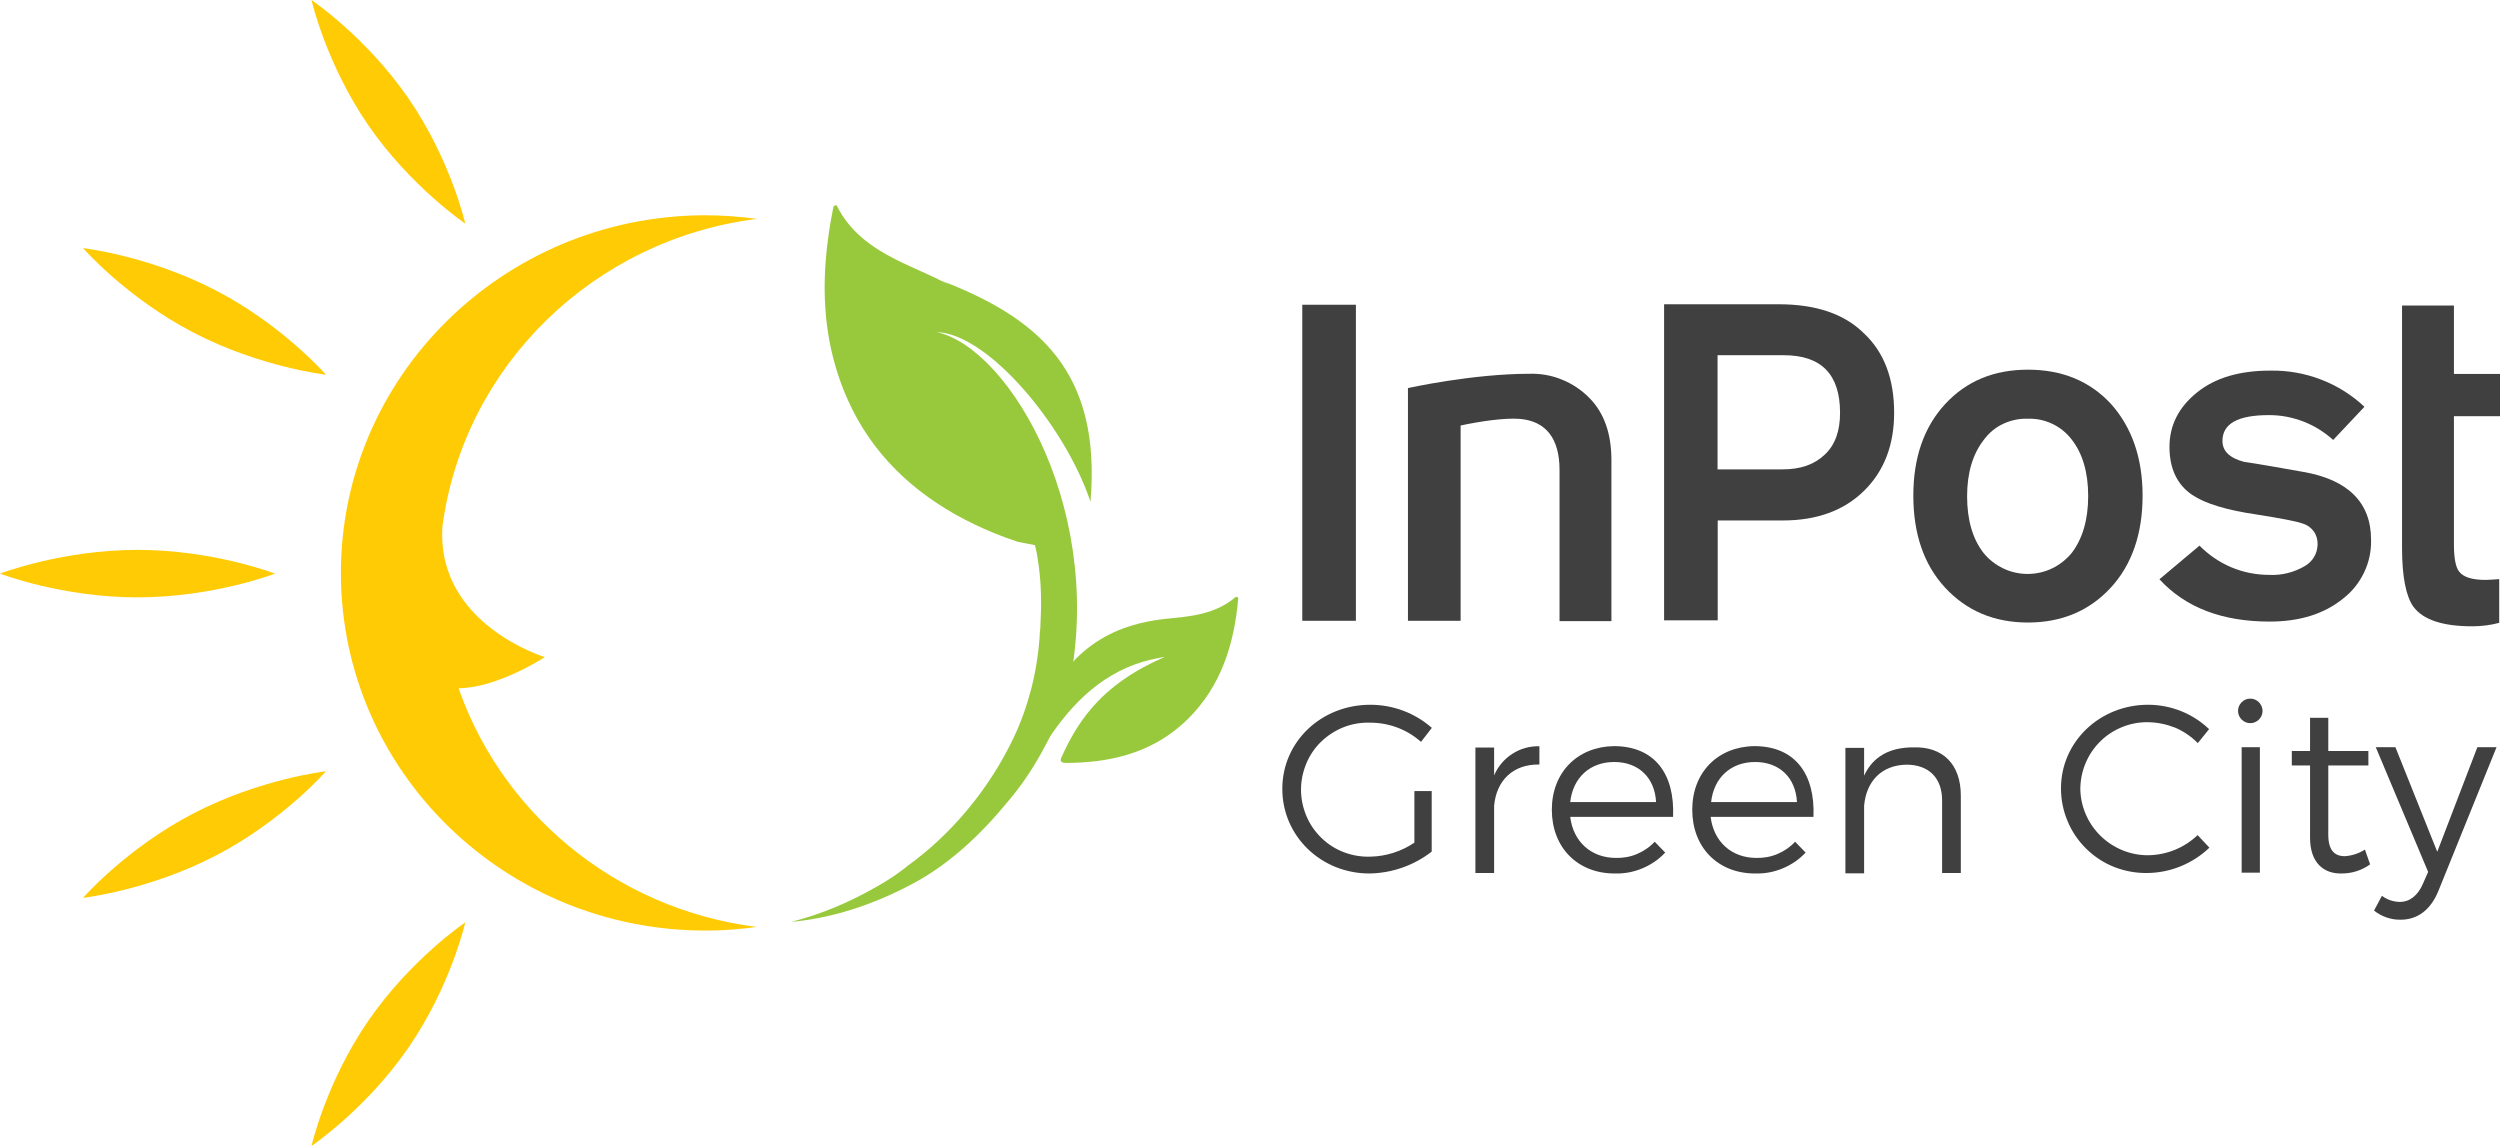 <?xml version="1.0" encoding="utf-8"?>
<!-- Generator: Adobe Illustrator 27.2.0, SVG Export Plug-In . SVG Version: 6.00 Build 0)  -->
<svg version="1.1" id="uuid-85a2ac8b-845d-4b9e-ab33-40b9cd57dd23"
	 xmlns="http://www.w3.org/2000/svg" xmlns:xlink="http://www.w3.org/1999/xlink" x="0px" y="0px" width="1589.9px"
	 height="728.8px" viewBox="0 0 1589.9 728.8" style="enable-background:new 0 0 1589.9 728.8;" xml:space="preserve">
<style type="text/css">
	.st0{fill:#404041;}
	.st1{fill:#98C93C;}
	.st2{fill:#FFCB04;}
</style>
<g>
	<path class="st0" d="M899.7,503.1h10.8v38.5c-11.3,8.8-25.3,13.7-39.6,13.9c-30.8,0-55.4-23.8-55.4-53.8s24.7-53.5,56-53.5
		c14.4,0,28.3,5.2,39.1,14.7l-6.9,8.9c-8.9-7.9-20.3-12.2-32.2-12.2c-5.7-0.2-11.4,0.7-16.8,2.8s-10.2,5.2-14.3,9.1s-7.4,8.7-9.6,14
		s-3.4,10.9-3.4,16.7s1.2,11.4,3.4,16.7c2.2,5.3,5.5,10,9.6,14s9,7.1,14.3,9.1c5.3,2,11,3,16.8,2.8c10-0.2,19.7-3.3,28-8.9v-32.7
		L899.7,503.1L899.7,503.1z"/>
	<path class="st0" d="M979,474.6v11.6c-16.9-0.3-27.4,10.3-28.8,26.3v42.7h-11.9v-79.8h11.9v17.7c2.4-5.6,6.4-10.4,11.6-13.7
		C966.8,476.1,972.9,474.4,979,474.6L979,474.6z"/>
	<path class="st0" d="M1064,519.5h-65.4c1.9,15.8,13.3,26.1,29.1,26.1c4.6,0.1,9.2-0.7,13.4-2.5c4.2-1.8,8.1-4.4,11.2-7.8l6.7,6.9
		c-4.1,4.4-9.1,7.8-14.7,10.1c-5.5,2.3-11.5,3.4-17.5,3.2c-23.6,0-39.9-16.6-39.9-40.5s16.4-40.2,39.6-40.5
		C1052.4,474.6,1065.2,492.3,1064,519.5L1064,519.5z M1053.2,510.1c-0.8-15.5-11.1-25.5-26.6-25.5s-26.3,10-28,25.5H1053.2z"/>
	<path class="st0" d="M1153.3,519.5h-65.4c1.9,15.8,13.3,26.1,29.1,26.1c4.6,0.1,9.2-0.7,13.4-2.5c4.3-1.8,8.1-4.4,11.2-7.8l6.7,6.9
		c-4.1,4.4-9.1,7.8-14.7,10.1c-5.5,2.3-11.5,3.4-17.5,3.2c-23.6,0-39.9-16.6-39.9-40.5s16.3-40.2,39.6-40.5
		C1141.7,474.6,1154.4,492.3,1153.3,519.5L1153.3,519.5z M1142.8,510.1c-0.8-15.5-11.1-25.5-26.6-25.5s-26.3,10-28,25.5H1142.8
		L1142.8,510.1z"/>
	<path class="st0" d="M1247,505.9v49.3h-11.9V509c0-14.4-8.6-22.7-22.7-22.7c-15.8,0.3-25.5,10.5-26.9,26.1v43h-11.9v-79.8h11.9
		v17.7c5.6-12.2,16.4-18,31.1-18C1235.7,474.6,1247,486.2,1247,505.9L1247,505.9z"/>
	<path class="st0" d="M1366.2,459.3c-5.6-0.1-11.2,0.9-16.4,3c-5.2,2.1-10,5.1-14,9.1c-4,3.9-7.2,8.6-9.4,13.8
		c-2.2,5.2-3.3,10.7-3.4,16.3c0.1,11.3,4.8,22.2,12.9,30.1s19,12.4,30.4,12.3c11.7-0.2,22.8-4.7,31.3-12.8l7.5,8
		c-10.7,10.2-24.9,16-39.6,16.1c-7.2,0.1-14.2-1.2-20.9-3.8c-6.6-2.6-12.7-6.6-17.8-11.6c-5.1-5-9.2-11-11.9-17.6
		c-2.8-6.6-4.2-13.7-4.2-20.8c0-29.7,24.7-53.2,55.4-53.2c14.4,0,28.3,5.5,38.8,15.5l-7.2,8.9c-4.1-4.2-9-7.5-14.3-9.8
		C1377.8,460.6,1372.1,459.4,1366.2,459.3L1366.2,459.3z"/>
	<path class="st0" d="M1438.9,452.1c0,2.1-0.8,4-2.3,5.5c-1.5,1.5-3.4,2.3-5.5,2.3s-4-0.8-5.5-2.3c-1.5-1.5-2.3-3.4-2.3-5.5
		s0.8-4,2.3-5.5c1.4-1.5,3.4-2.3,5.5-2.3s4,0.8,5.5,2.3C1438,448.1,1438.9,450.1,1438.9,452.1z M1437.2,475.1V555h-11.6v-79.8
		H1437.2z"/>
	<path class="st0" d="M1507.3,549.7c-5.2,3.8-11.6,5.8-18,5.8c-11.6,0.3-20.2-6.9-20.2-22.7v-46h-11.6v-9.2h11.6v-21.1h11.6v21.1
		h25.5v9.2h-25.5v44.1c0,9.7,3.9,13.6,10.5,13.6c4.5-0.3,8.9-1.7,12.8-4.2L1507.3,549.7L1507.3,549.7z"/>
	<path class="st0" d="M1526.7,584.9c-6.2,0.1-12.1-2-16.9-5.8l5-9.4c3.3,2.5,7.3,3.8,11.4,3.9c6.1,0,11.4-3.9,14.7-11.6l3.3-7.5
		l-33.3-79.3h12.5l26.6,66.5l25.5-66.5h12.2l-36.9,91.2C1545.9,578.6,1537.5,584.9,1526.7,584.9L1526.7,584.9z"/>
	<path class="st0" d="M1025.3,395h-33.5v-96.2c0-20.2-8.9-31-25.2-32.4c-10-0.8-26.1,1.7-37.7,4.2v124.2h-33.5v-148
		c0,0,40.8-9.1,77.3-9.1c7-0.2,14.1,1,20.6,3.7c6.5,2.6,12.5,6.6,17.4,11.6c9.4,9.4,14.1,22.7,14.1,39.6V395L1025.3,395L1025.3,395z
		"/>
	<path class="st0" d="M1589.4,396.1c-5.6,1.5-11.4,2.2-17.2,2.2c-18.9,0-31.3-4.2-37.4-12.5c-4.7-6.6-7.2-19.1-7.2-37.4V194.3h33
		v43.5h29.4v26.9h-29.4V346c0,8.9,1.1,14.7,3.3,17.5c2.8,3.6,8.3,5.3,16.9,5.3c2.5,0,5.3-0.3,8.6-0.5L1589.4,396.1L1589.4,396.1z"/>
	<path class="st0" d="M862.3,193.8h-34.1v201h34.1V193.8z"/>
	<path class="st0" d="M1204.6,262.5c0,20.5-6.4,37.1-19.1,49.6s-29.9,18.9-51.8,18.9h-41.3v63.5h-34.1v-201h72.9
		c23.6,0,41.8,6.1,54.3,18.6C1198.2,224,1204.6,240.9,1204.6,262.5L1204.6,262.5z M1170.2,262.5c0-24.4-11.9-36.6-35.8-36.6h-42.1
		v72.6h41.3c11.4,0,20.2-3,26.9-9.4C1167.2,282.8,1170.2,273.9,1170.2,262.5L1170.2,262.5z"/>
	<path class="st0" d="M1362.6,315.2c0,24.1-6.7,43.8-20.2,58.5c-13.6,14.7-31.1,22.2-52.7,22.2s-39.1-7.5-52.7-22.2
		c-13.6-14.7-20.2-34.4-20.2-58.5s6.7-43.5,20.2-58.2c13.6-14.7,31.1-21.9,52.7-21.9s39.4,7.2,52.9,21.9
		C1355.7,271.7,1362.6,291.1,1362.6,315.2L1362.6,315.2z M1328,315.5c0-15.2-3.6-27.2-10.5-36c-3.3-4.3-7.5-7.7-12.4-10
		c-4.9-2.3-10.2-3.4-15.6-3.2c-5.4-0.2-10.8,1-15.7,3.3s-9.1,5.9-12.3,10.3c-6.9,8.9-10.5,20.8-10.5,35.8s3.6,27.2,10.5,36
		c3.4,4.2,7.7,7.5,12.5,9.8c4.8,2.3,10.1,3.5,15.5,3.5s10.7-1.2,15.5-3.5c4.8-2.3,9.1-5.7,12.5-9.8
		C1324.4,342.7,1328,330.5,1328,315.5L1328,315.5z"/>
	<path class="st0" d="M1507.9,343.2c0.2,7.2-1.3,14.3-4.4,20.8c-3.1,6.5-7.6,12.2-13.3,16.6c-11.9,9.7-27.4,14.7-46.8,14.7
		c-30.2,0-53.5-8.9-70.1-26.9l25.5-21.4c5.8,5.9,12.7,10.6,20.3,13.8c7.6,3.2,15.8,4.8,24.1,4.8c7.9,0.4,15.7-1.6,22.4-5.5
		c2.5-1.4,4.6-3.4,6-5.8c1.5-2.4,2.2-5.2,2.3-8c0.1-3-0.7-5.9-2.4-8.3c-1.7-2.4-4.2-4.2-7-5c-3.6-1.4-13.6-3.3-29.4-5.8
		c-19.1-2.8-32.7-6.9-41-12.5c-9.7-6.6-14.4-16.9-14.4-30.5s5.8-25.2,17.5-34.6c11.6-9.4,27.2-13.9,46.6-13.9
		c22.2-0.4,43.7,7.8,59.9,23l-19.9,21.1c-11.2-10.2-25.9-15.9-41-15.8c-19.7,0-29.4,5.5-29.4,16.4c0,6.4,4.4,10.8,13.6,13.3
		c12.8,1.9,25.2,4.2,37.7,6.4C1493.2,305,1507.9,319.6,1507.9,343.2L1507.9,343.2z"/>
</g>
<g>
	<path class="st1" d="M787.5,380.1c-2.5,29.4-10.9,56.3-32.1,77.2c-16.7,16.4-36.4,24-57.9,26.7c-6.3,0.8-12.9,1.2-19.5,1.2
		c-5,0-3.4-2.7-2.2-5.2c4.7-10.2,10.2-19.8,17.4-28.4c12.9-15.5,29.2-25.8,47.5-33.8c-1.2,0.2-2.3,0.3-3.5,0.6
		c-30.2,5.4-51.5,24-68.7,48.9c-1.3,2-2.5,3.9-3.6,5.9c-0.2-6.7-0.7-13.4-1.4-20.1c0.6-1.6,1.1-3.1,1.8-4.7
		c6.6-16.1,16.5-29.9,31.9-40.1c7.4-4.9,15.2-8.3,23.3-10.7c6.1-1.8,12.3-3,18.7-3.8c1.8-0.2,3.7-0.4,5.5-0.6c5-0.5,10-1,14.9-1.9
		c9.5-1.8,18.5-4.9,26.4-11.8C786.2,379.4,786.8,379.8,787.5,380.1L787.5,380.1z"/>
	<path class="st2" d="M174.9,364.8c0,0-39.2,15.1-87.5,15.1S0,364.8,0,364.8s39.2-15.1,87.5-15.1S174.9,364.8,174.9,364.8"/>
	<path class="st2" d="M295.9,142.2c0,0-34.7-23.4-61.7-62.6C207.2,40.3,198.1,0,198.1,0s34.7,23.4,61.7,62.6
		C286.8,101.9,295.9,142.2,295.9,142.2"/>
	<path class="st2" d="M207.3,238.3c0,0-41.8-4.7-84.5-26.9c-42.6-22.2-70-53.6-70-53.6s41.8,4.7,84.5,26.9
		C180,206.9,207.3,238.3,207.3,238.3"/>
	<path class="st2" d="M291.7,437.7c24.8-0.2,54.8-19.8,54.8-19.8s-69.4-21-65.1-83.3c13.7-102.2,96.4-182.4,200-195.4
		c-11-1.5-22.2-2.3-33.6-2.3c-128.1,0.6-231.5,102.9-231,228.5c0.6,125.6,104.9,227,233,226.4c10.7,0,21.2-0.9,31.5-2.3
		c-90.9-11.4-164.9-74.2-191.5-157.3"/>
	<path class="st2" d="M295.9,586.6c0,0-34.7,23.4-61.7,62.6c-27,39.3-36.1,79.6-36.1,79.6s34.7-23.4,61.7-62.6
		C286.8,626.9,295.9,586.6,295.9,586.6"/>
	<path class="st2" d="M207.3,490.5c0,0-41.8,4.7-84.5,26.9c-42.6,22.2-70,53.6-70,53.6s41.8-4.7,84.5-26.9
		C180,521.9,207.3,490.5,207.3,490.5"/>
	<path class="st1" d="M595.7,211.2c32.9,1.1,81.8,59.9,97.8,107.9c7-82.4-32.5-116.7-95.3-140.8c1.7,0.7,3.5,1.6,5.2,2.7
		c-8.5-4.4-17.2-8.3-25.9-12.2c-2.6-1.2-5.2-2.4-7.7-3.7c-15.6-7.9-29.5-17.8-37.8-34.6c-1.7,0-1.9,0.8-2.1,1.7
		c-2.2,10.9-3.8,21.7-4.7,32.6c-2.3,28,0.4,55.6,11.2,83c14.1,35.6,38.9,61.1,71.2,79.4c7.9,4.4,16,8.3,24.3,11.7
		c5.1,2.1,10.3,4,15.5,5.7l10.8,2.1c0.7,3,1.4,6,1.8,9.1c1.9,11.8,2.4,24,1.9,36c0,0.5,0,1.1-0.1,1.6c0,0.2,0,0.3,0,0.5
		c-0.1,2.3-0.1,4.5-0.3,6.9c0,0-0.1,0-0.1,0c-0.3,6-0.8,11.9-1.7,17.7c-0.9,6.5-2.2,13-3.8,19.3c-2.8,10.8-6.5,21.3-11.2,31.2
		c-15.5,32.7-39.6,61.6-67.7,81.8c-0.1,0.1-0.3,0.2-0.4,0.4c-5.8,4.5-11.9,8.7-18.4,12.3c-18.3,10.6-36.8,18.2-55.2,22.8
		c25.4-2.3,51-10.3,76.7-23.9c24.4-12.9,44.2-31.8,62-53.5c14.3-16.9,27.3-39.4,36.7-66.2l0.1-0.1
		C705.3,328.6,642.8,221.4,595.7,211.2L595.7,211.2z"/>
</g>
</svg>

